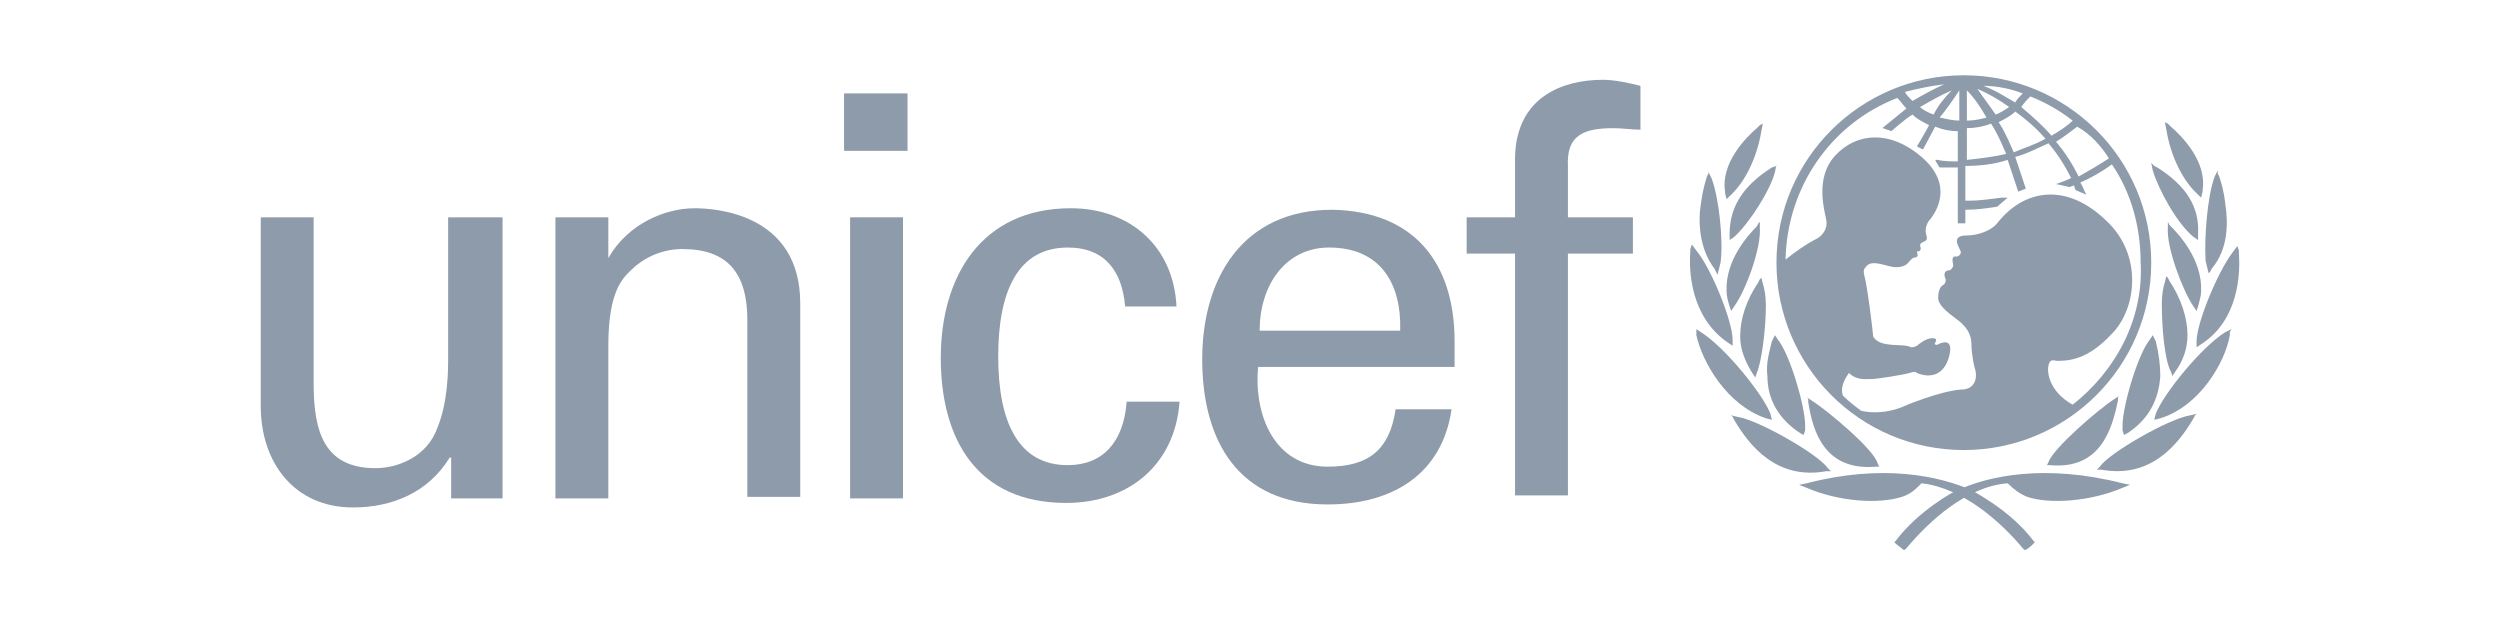 <svg width="930" height="232" viewBox="0 0 930 232" fill="none" xmlns="http://www.w3.org/2000/svg">
<path d="M730.551 28C692.324 28 660.844 58.919 660.844 97.707C660.844 135.934 691.762 167.415 730.551 167.415C768.778 167.415 800.258 136.496 800.258 97.707C800.258 58.919 768.778 28 730.551 28ZM784.518 58.919C781.145 61.167 777.21 63.416 773.275 65.665C771.026 61.167 768.215 56.67 764.843 52.735C767.653 51.048 770.464 48.8 772.713 47.113C777.772 49.924 781.707 54.421 784.518 58.919ZM755.286 35.87C760.907 38.119 765.967 40.93 771.026 44.865C768.778 47.113 765.967 48.8 763.156 50.486C759.783 46.551 755.848 43.178 751.913 39.805C753.037 38.119 754.162 36.995 755.286 35.87ZM760.907 51.611C756.972 53.859 753.037 54.983 749.102 56.67C747.416 52.735 745.729 48.8 743.481 45.427C745.729 44.303 747.978 43.178 749.664 41.492C753.599 44.303 757.534 47.675 760.907 51.611ZM752.475 34.746C751.351 35.87 750.226 36.995 749.664 38.119C745.729 35.87 742.356 33.622 737.859 31.935C742.918 31.935 747.978 33.059 752.475 34.746ZM747.416 39.805C745.729 40.93 744.043 42.054 742.356 42.616C740.108 39.243 737.859 36.432 735.61 33.059C739.545 34.746 743.481 36.995 747.416 39.805ZM731.675 33.622C734.486 36.432 736.735 39.805 738.983 43.74C736.735 44.303 734.486 44.865 731.675 44.865V33.622ZM731.675 47.675C734.486 47.675 737.859 47.113 740.67 45.989C742.918 49.362 744.605 53.297 746.291 57.232C741.794 58.356 736.735 58.919 731.675 59.481V47.675ZM728.864 33.622V44.865C726.616 44.865 724.367 44.303 721.556 43.74C724.367 40.367 726.616 36.995 728.864 33.622ZM719.308 42.616C717.621 42.054 715.373 40.93 714.248 39.805C718.183 37.557 722.119 35.308 726.054 33.622C723.243 36.432 720.994 39.243 719.308 42.616ZM723.243 31.373C719.308 33.059 715.373 35.308 711.438 37.557C710.313 36.432 709.189 35.308 708.627 34.184C713.124 33.059 718.183 31.935 723.243 31.373ZM771.026 150.55C762.032 145.491 761.47 138.183 762.032 135.934C762.594 133.123 764.28 134.248 765.405 134.248C771.588 134.248 777.772 132.561 785.642 124.129C794.637 115.134 797.448 94.897 783.394 81.967C768.778 67.913 753.037 70.162 742.918 83.091C740.67 85.902 735.61 87.589 731.675 87.589C724.929 87.589 729.427 92.648 729.427 93.772C729.427 94.897 728.302 95.459 727.74 95.459C725.492 94.897 726.616 98.27 726.616 98.832C726.616 99.394 725.492 100.518 725.492 100.518C722.681 100.518 723.243 102.767 723.805 103.891C723.805 104.453 723.805 105.578 722.681 106.14C721.556 106.702 720.994 108.951 720.994 110.637C720.994 113.448 723.805 115.696 728.302 119.069C732.8 122.442 733.362 125.815 733.362 128.064C733.362 130.313 733.924 134.248 734.486 136.496C735.61 139.307 735.61 144.929 729.427 144.929C721.556 145.491 708.065 151.112 706.94 151.675C702.443 153.361 696.822 153.923 692.324 152.799C690.076 151.112 687.827 149.426 685.578 147.177C684.454 144.366 686.141 140.994 687.827 138.745C690.638 141.556 694.011 140.994 696.259 140.994C698.508 140.994 708.627 139.307 710.313 138.745C712 138.183 712.562 138.183 713.124 138.745C717.059 140.431 722.681 140.431 724.929 133.123C727.178 125.253 722.119 127.502 720.994 128.064C720.432 128.626 719.308 128.064 719.87 127.502C720.994 125.815 719.308 125.815 718.746 125.815C716.497 125.815 713.686 128.064 713.124 128.626C712 129.188 711.438 129.188 710.875 129.188C708.065 127.502 699.632 129.75 696.822 125.253C696.822 124.129 694.573 105.578 693.449 102.205C693.449 101.643 692.886 100.518 694.011 99.394C696.259 96.021 701.881 99.394 705.254 99.394C709.189 99.394 709.751 97.707 710.875 96.583C712 95.459 712.562 96.021 713.124 95.459C713.686 94.897 713.124 94.335 713.124 93.772C713.124 93.21 713.686 93.772 714.248 93.21C714.811 92.648 714.248 91.524 714.248 90.962C715.373 89.275 717.621 90.399 716.497 87.026C715.935 84.778 717.059 82.529 718.183 81.405C719.87 79.156 727.178 69.037 714.811 58.356C703.005 48.238 690.638 49.362 682.768 57.794C674.897 66.227 678.832 78.594 679.395 81.967C679.957 85.34 677.708 88.151 674.897 89.275C672.649 90.399 667.589 93.772 664.216 96.583C664.779 69.6 681.081 45.989 705.816 36.432C706.94 37.557 708.065 39.243 709.189 40.367C706.378 42.616 700.194 47.675 700.194 47.675C700.194 47.675 700.757 47.675 701.881 48.238C702.443 48.238 703.567 48.8 703.567 48.8C703.567 48.8 708.627 44.303 711.438 42.616C713.124 44.303 715.373 45.427 717.621 46.551C716.497 48.8 713.124 54.421 713.124 54.421C713.124 54.421 713.686 54.983 714.248 54.983C714.811 55.546 715.373 55.546 715.373 55.546C715.373 55.546 718.746 49.362 719.87 47.113C722.681 48.238 725.492 48.8 728.302 48.8V60.043C726.616 60.043 722.681 60.043 720.994 59.481H719.87L720.432 60.605C720.994 61.167 720.994 61.729 721.556 62.292C722.681 62.292 726.616 62.292 728.302 62.292V83.091H731.113V78.032C735.61 78.032 738.983 77.47 742.918 76.908L746.853 73.535H744.605C740.108 74.097 736.172 74.659 732.8 74.659C732.8 74.659 731.675 74.659 731.113 74.659V61.729C736.173 61.729 741.794 61.167 746.853 59.481C747.978 62.854 750.789 71.286 750.789 71.286L753.599 70.162C753.599 70.162 750.789 61.729 749.664 58.356C754.162 57.232 758.097 54.983 762.032 53.297C765.405 57.232 768.215 61.729 770.464 66.227C768.215 67.351 764.843 68.475 764.843 68.475C767.653 69.037 769.902 69.6 769.902 69.6C769.902 69.6 771.026 69.037 771.588 69.037C771.588 69.6 772.151 70.724 772.151 70.724L776.086 72.41L775.523 71.286C775.523 71.286 774.399 68.475 773.837 67.913C777.772 66.227 781.707 63.978 785.642 61.167C792.95 71.848 796.323 84.778 796.323 97.707C797.448 119.069 786.767 138.183 771.026 150.55Z" fill="#8E9BAA"/>
<path d="M654.659 46.551L653.534 47.675C649.599 51.048 640.043 60.605 641.729 71.286V71.848L642.291 74.097L643.415 72.972C649.037 67.913 653.534 58.918 655.221 48.8L655.783 45.989L654.659 46.551Z" fill="#8E9BAA"/>
<path d="M635.546 64.54L634.984 65.664C634.421 67.35 633.297 71.286 632.735 75.783C631.611 82.529 632.173 92.647 637.794 99.956L638.357 101.08L638.919 102.204L640.043 97.707C641.167 89.837 639.481 73.534 636.67 66.226L635.546 63.977V64.54Z" fill="#8E9BAA"/>
<path d="M628.8 92.648V93.772C628.237 100.518 628.8 117.945 642.854 127.502L644.54 128.626V126.377C644.54 119.631 636.67 99.956 631.048 93.21L629.362 90.961L628.8 92.648Z" fill="#8E9BAA"/>
<path d="M631.049 123.567V124.691C633.297 134.81 642.292 150.55 656.908 155.61L659.157 156.172L658.595 153.923C655.784 146.615 641.73 129.189 632.735 123.567L631.049 122.443V123.567Z" fill="#8E9BAA"/>
<path d="M660.843 61.729L659.157 62.291C648.476 69.037 643.416 76.907 643.416 87.026V89.275L645.103 88.15C650.724 83.091 658.594 70.723 660.281 63.977L660.843 61.167V61.729Z" fill="#8E9BAA"/>
<path d="M654.098 83.091L653.536 84.215C650.725 87.026 641.73 96.583 642.293 108.388C642.293 110.075 642.855 112.323 643.417 114.01L643.979 115.696L645.103 114.01C649.601 107.826 655.222 92.086 654.66 84.778V82.529L654.098 83.091Z" fill="#8E9BAA"/>
<path d="M654.659 103.891L654.097 105.015C649.599 111.761 647.351 118.507 647.351 125.253C647.351 129.75 649.037 134.247 651.848 138.744L652.972 140.431L653.535 138.744C655.221 134.809 656.907 123.004 656.907 113.447C656.907 110.074 656.345 107.264 655.783 105.577L655.221 103.328L654.659 103.891Z" fill="#8E9BAA"/>
<path d="M659.718 125.815L659.156 126.939C658.032 131.437 656.908 135.372 657.47 139.869C657.47 148.863 661.967 156.171 669.837 161.231L670.961 161.793L671.524 160.107V158.42C671.524 151.112 665.902 131.999 661.405 126.377L660.28 124.691L659.718 125.815Z" fill="#8E9BAA"/>
<path d="M644.541 155.048L645.103 156.172C650.725 165.728 660.844 178.658 679.395 175.285H681.081L679.957 174.161C676.584 169.101 654.098 156.172 646.228 155.048L643.979 154.485L644.541 155.048Z" fill="#8E9BAA"/>
<path d="M672.086 179.782L669.276 180.345L672.086 181.469C683.892 186.528 698.508 187.653 707.502 184.842C710.875 183.718 712.562 182.031 714.81 179.782C729.989 181.469 744.042 193.836 752.475 203.955L753.037 204.517H753.599C754.723 203.955 755.848 202.831 756.41 202.269L756.972 201.707L756.41 201.144C747.978 189.901 734.486 183.155 733.924 182.593C721.556 176.972 700.194 172.474 672.086 179.782Z" fill="#8E9BAA"/>
<path d="M672.649 148.302V149.426C674.335 160.669 678.833 175.285 697.946 173.599H699.07L698.508 172.475C697.384 167.415 679.957 152.799 673.773 148.864L672.087 147.74L672.649 148.302Z" fill="#8E9BAA"/>
<path d="M805.318 45.427L805.88 48.238C807.566 58.357 812.063 67.352 817.685 72.411L818.809 73.535L819.371 71.287V70.724C821.058 60.043 811.501 50.487 807.566 47.114L806.442 45.989L805.318 45.427Z" fill="#8E9BAA"/>
<path d="M824.994 63.416L823.869 65.665C821.058 72.973 819.934 89.275 820.496 97.145L821.621 101.643L822.183 101.081L822.745 99.956C828.929 92.648 828.929 83.092 827.804 75.784C827.242 70.724 826.118 67.351 825.556 65.665L824.994 64.54V63.416Z" fill="#8E9BAA"/>
<path d="M832.302 91.524L830.615 93.773C824.994 101.081 817.124 120.194 817.124 126.94V129.188L818.81 128.064C832.864 119.07 833.426 101.643 832.864 94.335V93.21L832.302 91.524Z" fill="#8E9BAA"/>
<path d="M830.053 122.443L827.804 123.567C818.81 129.189 804.756 146.615 801.945 153.923L801.383 156.172L803.631 155.61C818.247 151.113 827.804 134.81 829.491 124.691V123.567L830.053 122.443Z" fill="#8E9BAA"/>
<path d="M800.259 60.605L800.821 63.416C803.07 70.724 809.815 83.092 815.999 88.151L817.686 89.275V87.027C818.248 76.908 813.188 69.038 802.507 62.292L801.383 61.73L800.259 60.605Z" fill="#8E9BAA"/>
<path d="M806.442 82.529V84.778C805.88 92.086 812.063 108.388 815.999 114.01L817.123 115.696L817.685 114.01C818.247 111.761 818.809 110.075 818.809 108.388C819.371 96.583 810.377 87.026 807.566 84.215L807.004 83.653L806.442 82.529Z" fill="#8E9BAA"/>
<path d="M805.88 102.767L805.318 105.016C804.755 106.702 804.193 109.513 804.193 112.886C804.193 122.443 805.318 134.248 807.566 138.183L808.128 139.869L809.253 138.183C812.064 134.248 813.75 129.751 813.75 124.691C813.75 118.507 811.501 111.199 807.004 104.454L806.442 103.329L805.88 102.767Z" fill="#8E9BAA"/>
<path d="M800.82 124.691L799.696 126.377C795.199 131.999 789.577 151.112 789.577 158.42C789.577 158.42 789.577 159.544 789.577 160.107L790.139 161.793L791.264 161.231C799.134 156.171 803.069 148.863 803.631 139.869C803.631 135.934 803.069 131.437 801.945 126.939L801.382 125.815L800.82 124.691Z" fill="#8E9BAA"/>
<path d="M817.123 153.923L814.874 154.485C807.004 155.609 784.518 168.539 781.145 173.598L780.02 174.722H781.707C800.258 178.095 810.377 165.166 815.998 155.609L816.56 154.485L817.123 153.923Z" fill="#8E9BAA"/>
<path d="M727.74 182.593C727.178 182.593 713.686 189.901 705.254 201.144L704.692 201.707L705.254 202.269C705.816 202.831 707.503 203.955 708.065 204.517H708.627L709.189 203.955C717.622 193.836 731.675 180.907 746.854 179.782C749.102 182.031 751.351 183.718 754.162 184.842C762.594 187.653 777.772 186.528 789.578 181.469L792.388 180.345L789.578 179.782C760.908 172.474 739.546 176.972 727.74 182.593Z" fill="#8E9BAA"/>
<path d="M788.453 147.177L786.766 148.301C780.583 152.236 763.718 166.852 762.031 171.912L761.469 173.036H762.594C781.145 174.723 785.642 160.107 787.891 148.863V147.739L788.453 147.177Z" fill="#8E9BAA"/>
<path d="M313.993 34.746H337.604V56.108H313.993V34.746ZM316.242 80.843H335.917V185.404H316.242V80.843Z" fill="#8E9BAA"/>
<path d="M167.27 80.842H186.945V185.403H167.832V170.225H167.27C159.399 183.155 145.908 188.776 131.292 188.776C109.367 188.776 97 171.912 97 151.112V80.842H116.675V142.68C116.675 160.669 120.611 174.16 139.724 174.16C147.594 174.16 158.837 170.225 162.772 158.982C166.707 149.425 166.707 137.058 166.707 134.247V80.842H167.27Z" fill="#8E9BAA"/>
<path d="M226.296 96.021C233.604 83.091 247.658 77.47 258.339 77.47C265.647 77.47 297.69 79.156 297.69 112.886V184.842H278.014V119.07C278.014 101.643 270.706 92.648 253.842 92.648C253.842 92.648 243.161 92.086 234.728 100.518C231.917 103.329 226.296 107.826 226.296 128.626V185.404H206.62V80.843H226.296V96.021Z" fill="#8E9BAA"/>
<path d="M418.554 114.01C417.43 101.081 411.246 92.086 397.192 92.086C378.641 92.086 371.333 108.389 371.333 132.561C371.333 156.734 378.641 173.037 397.192 173.037C410.122 173.037 417.992 164.604 419.116 149.426H438.792C437.105 173.037 419.678 187.091 396.63 187.091C363.463 187.091 349.971 163.48 349.971 133.123C349.971 102.767 365.149 77.47 398.316 77.47C420.24 77.47 436.543 91.524 437.667 114.01H418.554V114.01Z" fill="#8E9BAA"/>
<path d="M468.024 136.496C466.337 154.485 474.207 173.598 493.883 173.598C509.061 173.598 516.931 167.414 519.18 152.236H539.98C536.607 175.847 518.618 187.652 493.883 187.652C460.716 187.652 447.224 164.041 447.224 133.685C447.224 103.328 462.402 78.031 495.569 78.031C526.488 78.594 541.104 98.269 541.104 126.939V136.496H468.024ZM520.866 123.004C521.429 105.577 513.558 92.085 494.445 92.085C478.142 92.085 468.586 106.139 468.586 123.004H520.866Z" fill="#8E9BAA"/>
<path d="M563.591 184.28V94.335H545.602V80.843H563.591V58.357C564.153 35.87 581.58 29.687 596.196 29.687C600.693 29.687 605.753 30.811 610.25 31.935V48.238C606.877 48.238 603.504 47.676 600.131 47.676C588.888 47.676 582.704 50.487 583.266 61.73V80.843H607.439V94.335H583.266V184.28H563.591Z" fill="#8E9BAA"/>
</svg>
